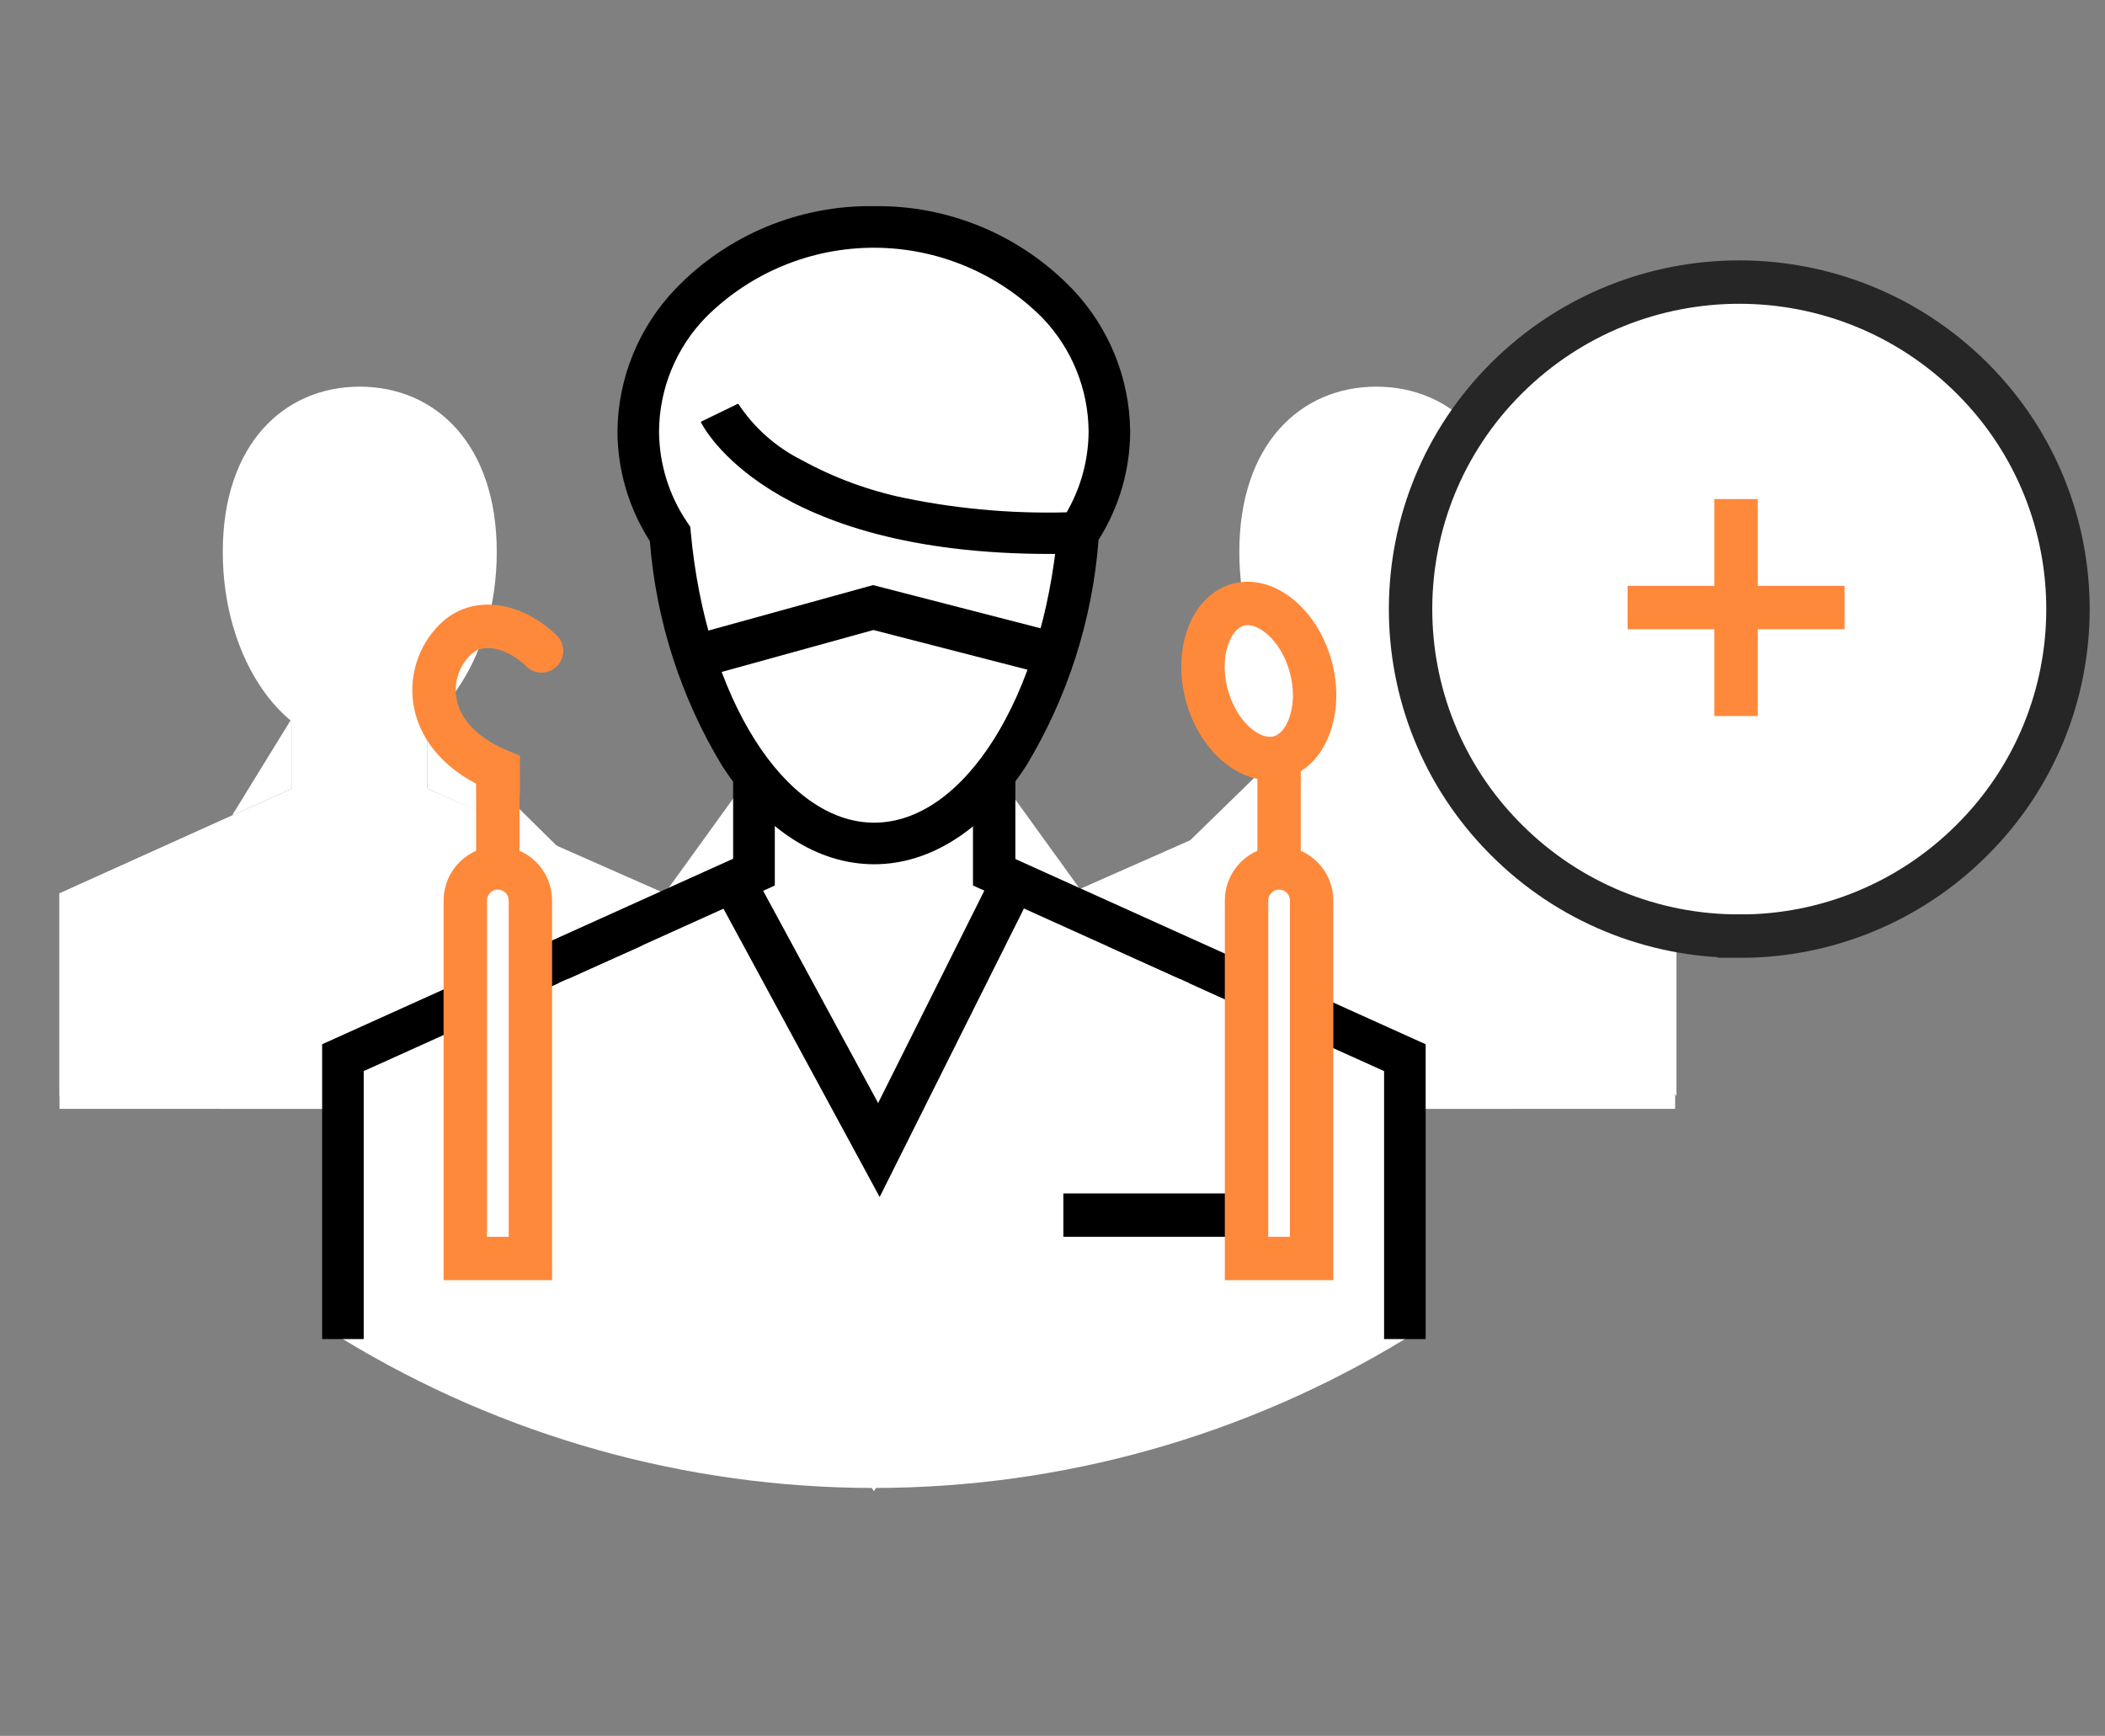<svg width="97" height="80" viewBox="0 0 97 80" fill="none" xmlns="http://www.w3.org/2000/svg">
<rect x="0" y="0" width="97" height="80" fill="#808080" stroke="none"/>
<g clip-path="url(#clip0_8081_34141)">
<g clip-path="url(#clip1_8081_34141)">
<g clip-path="url(#clip2_8081_34141)">
<path d="M15.797 61.712V48.742L34.741 40.19V32.812H45.794V40.19L64.739 48.742V61.712C57.365 66.2 48.9 68.574 40.268 68.574C31.636 68.574 23.17 66.2 15.797 61.712Z" fill="white"/>
<path d="M77.192 51.103V41.175L66.485 36.342V29.852L60.237 30.788V36.344L46.781 42.285L48.229 51.105L77.192 51.103Z" fill="white"/>
<path d="M2.742 51.103V41.175L13.449 36.342V29.852L19.696 30.788V36.344L33.153 42.285L31.704 51.105L2.742 51.103Z" fill="white"/>
<path d="M19.695 33.094V36.339L25.747 39.07" fill="white"/>
<path d="M13.454 33.094V36.339L2.742 41.172V50.51" fill="white"/>
<path d="M22.891 25.437C22.891 30.408 20.065 34.436 16.578 34.436C13.092 34.436 10.266 30.408 10.266 25.437C10.266 20.466 13.092 17.82 16.578 17.82C20.065 17.82 22.891 20.468 22.891 25.437Z" fill="white"/>
<path d="M51.124 19.883C51.119 21.547 50.621 23.173 49.694 24.555C48.968 32.673 45.032 38.872 40.283 38.872C35.535 38.872 31.62 32.702 30.88 24.612C29.93 23.217 29.419 21.57 29.414 19.883C29.432 17.662 30.306 15.534 31.855 13.943C32.965 12.834 34.283 11.956 35.733 11.359C37.182 10.761 38.736 10.456 40.304 10.461C41.873 10.466 43.424 10.78 44.871 11.386C46.317 11.992 47.63 12.878 48.733 13.992C50.25 15.58 51.105 17.686 51.124 19.883Z" fill="white"/>
<path d="M40.266 9.501C41.976 9.476 43.673 9.804 45.251 10.465C46.828 11.126 48.252 12.105 49.434 13.341C51.111 15.109 52.056 17.447 52.079 19.883C52.074 21.652 51.569 23.383 50.623 24.878C50.342 28.558 49.203 32.12 47.297 35.28C45.388 38.214 42.896 39.83 40.281 39.83C37.665 39.83 35.186 38.221 33.279 35.3C31.375 32.153 30.233 28.605 29.946 24.938C28.977 23.429 28.459 21.675 28.453 19.882C28.475 17.418 29.442 15.057 31.154 13.285C32.334 12.065 33.751 11.1 35.318 10.45C36.886 9.799 38.569 9.476 40.266 9.501ZM40.281 37.914C44.416 37.914 48.051 32.134 48.737 24.469L48.759 24.228L48.893 24.026C49.715 22.8 50.157 21.358 50.164 19.882C50.15 17.926 49.385 16.05 48.028 14.642C45.981 12.586 43.202 11.426 40.301 11.417C37.4 11.408 34.614 12.55 32.554 14.593L32.549 14.598C31.163 16.009 30.381 17.904 30.369 19.882C30.377 21.38 30.831 22.841 31.673 24.079L31.809 24.282L31.831 24.525C32.534 32.158 36.163 37.914 40.281 37.914Z" fill="black"/>
<path d="M33.156 19.023C33.156 19.023 36.038 24.956 49.696 24.553L33.156 19.023Z" fill="white"/>
<path d="M48.385 25.529C35.402 25.529 32.415 19.697 32.289 19.441L34.014 18.603L34.009 18.594C34.742 19.709 35.757 20.61 36.951 21.207C38.441 22.024 40.045 22.614 41.71 22.957C44.325 23.492 46.995 23.706 49.662 23.594L49.718 25.51C49.263 25.518 48.821 25.529 48.385 25.529Z" fill="black"/>
<path d="M40.267 50.566L43.731 44.555H36.805L40.267 50.566Z" fill="white"/>
<path d="M40.27 68.724L44.119 62.713L40.437 51.09C40.426 51.055 40.403 51.024 40.373 51.002C40.343 50.98 40.307 50.969 40.27 50.969C40.233 50.969 40.197 50.98 40.167 51.002C40.138 51.024 40.115 51.055 40.104 51.09L36.422 62.713L40.27 68.724Z" fill="white"/>
<path d="M45.797 35.477V40.191L64.741 48.744V61.714" fill="white"/>
<path d="M65.696 61.714H63.78V49.363L44.836 40.81V35.477H46.752V39.573L65.696 48.126V61.714Z" fill="black"/>
<path d="M54.785 44.25V52.374L48.453 57.117" fill="white"/>
<path d="M59.63 45.552L58.026 46.77L51.062 43.613L51.794 42L59.629 45.552L59.63 45.552Z" fill="black"/>
<path d="M34.741 35.477V40.191L15.797 48.744V61.714" fill="white"/>
<path d="M16.76 61.714H14.844V48.126L33.788 39.573V35.477H35.704V40.81L16.76 49.363V61.714Z" fill="black"/>
<path d="M25.75 44.25V52.374L32.082 57.117" fill="white"/>
<path d="M66.547 33.406V36.344L77.253 41.177V50.515" fill="white"/>
<path d="M60.298 33.406V36.344L54.695 38.873" fill="white"/>
<path d="M69.736 25.437C69.736 30.408 66.909 34.436 63.423 34.436C59.937 34.436 57.109 30.408 57.109 25.437C57.109 20.466 59.936 17.82 63.423 17.82C66.91 17.82 69.736 20.468 69.736 25.437Z" fill="white"/>
<path d="M21.009 45.477L22.608 46.703L29.586 43.578L28.862 41.961L21.011 45.477L21.009 45.477Z" fill="black"/>
<path d="M34 41L40.5 53L46.5 41" stroke="black" stroke-width="2"/>
<rect x="33.789" y="36" width="1.5" height="4" fill="black"/>
<rect x="45.289" y="36" width="1.5" height="4" fill="black"/>
<path d="M50 56H56" stroke="black" stroke-width="2" stroke-linecap="square"/>
<path d="M58.941 40V35.5" stroke="#FF893B" stroke-width="2"/>
<path d="M22.941 40V35.5" stroke="#FF893B" stroke-width="2"/>
<path d="M24.954 29.998C23.954 29 22.156 28.294 20.956 29.494C19.456 30.994 19.441 34 22.956 35.495L22.956 36.493" stroke="#FF893B" stroke-width="2" stroke-linecap="round"/>
<path d="M58.941 40C59.77 40 60.441 40.672 60.441 41.5V58H57.441V41.5C57.441 40.672 58.113 40 58.941 40Z" fill="white" stroke="#FF893B" stroke-width="2"/>
<path d="M22.941 40C23.77 40 24.441 40.672 24.441 41.5V58H21.441V41.5C21.441 40.672 22.113 40 22.941 40Z" fill="white" stroke="#FF893B" stroke-width="2"/>
<path d="M57.063 27.866C57.619 27.717 58.276 27.861 58.916 28.363C59.556 28.865 60.121 29.692 60.403 30.741C60.684 31.79 60.608 32.789 60.304 33.544C60.002 34.299 59.504 34.752 58.948 34.901C58.392 35.05 57.734 34.907 57.094 34.405C56.454 33.902 55.89 33.075 55.609 32.025C55.328 30.976 55.403 29.978 55.706 29.223C56.009 28.468 56.507 28.015 57.063 27.866Z" fill="white" stroke="#FF893B" stroke-width="2"/>
<path d="M33 30L40.239 28L48 30" stroke="black" stroke-width="2" stroke-linecap="square"/>
</g>
</g>
</g>
<path d="M80.147 43.143C84.163 43.156 88.018 41.566 90.859 38.727C96.744 32.882 96.776 23.373 90.932 17.489C90.908 17.464 90.883 17.44 90.859 17.416C84.931 11.528 75.363 11.528 69.435 17.416C63.55 23.26 63.518 32.769 69.362 38.654C69.386 38.678 69.411 38.703 69.435 38.727C72.276 41.565 76.131 43.153 80.147 43.14V43.143Z" fill="white" stroke="#262626" stroke-width="2" stroke-miterlimit="10"/>
<path d="M75 28H85" stroke="#FF893B" stroke-width="2" stroke-miterlimit="10"/>
<path d="M80 23V33" stroke="#FF893B" stroke-width="2" stroke-miterlimit="10"/>
<defs>
<clipPath id="clip0_8081_34141">
<rect width="78" height="61" fill="white" transform="translate(1 9.5)"/>
</clipPath>
<clipPath id="clip1_8081_34141">
<rect width="78" height="61" fill="white" transform="translate(1 9.5)"/>
</clipPath>
<clipPath id="clip2_8081_34141">
<rect width="76.427" height="61" fill="white" transform="translate(1.789 9.5)"/>
</clipPath>
</defs>
</svg>
